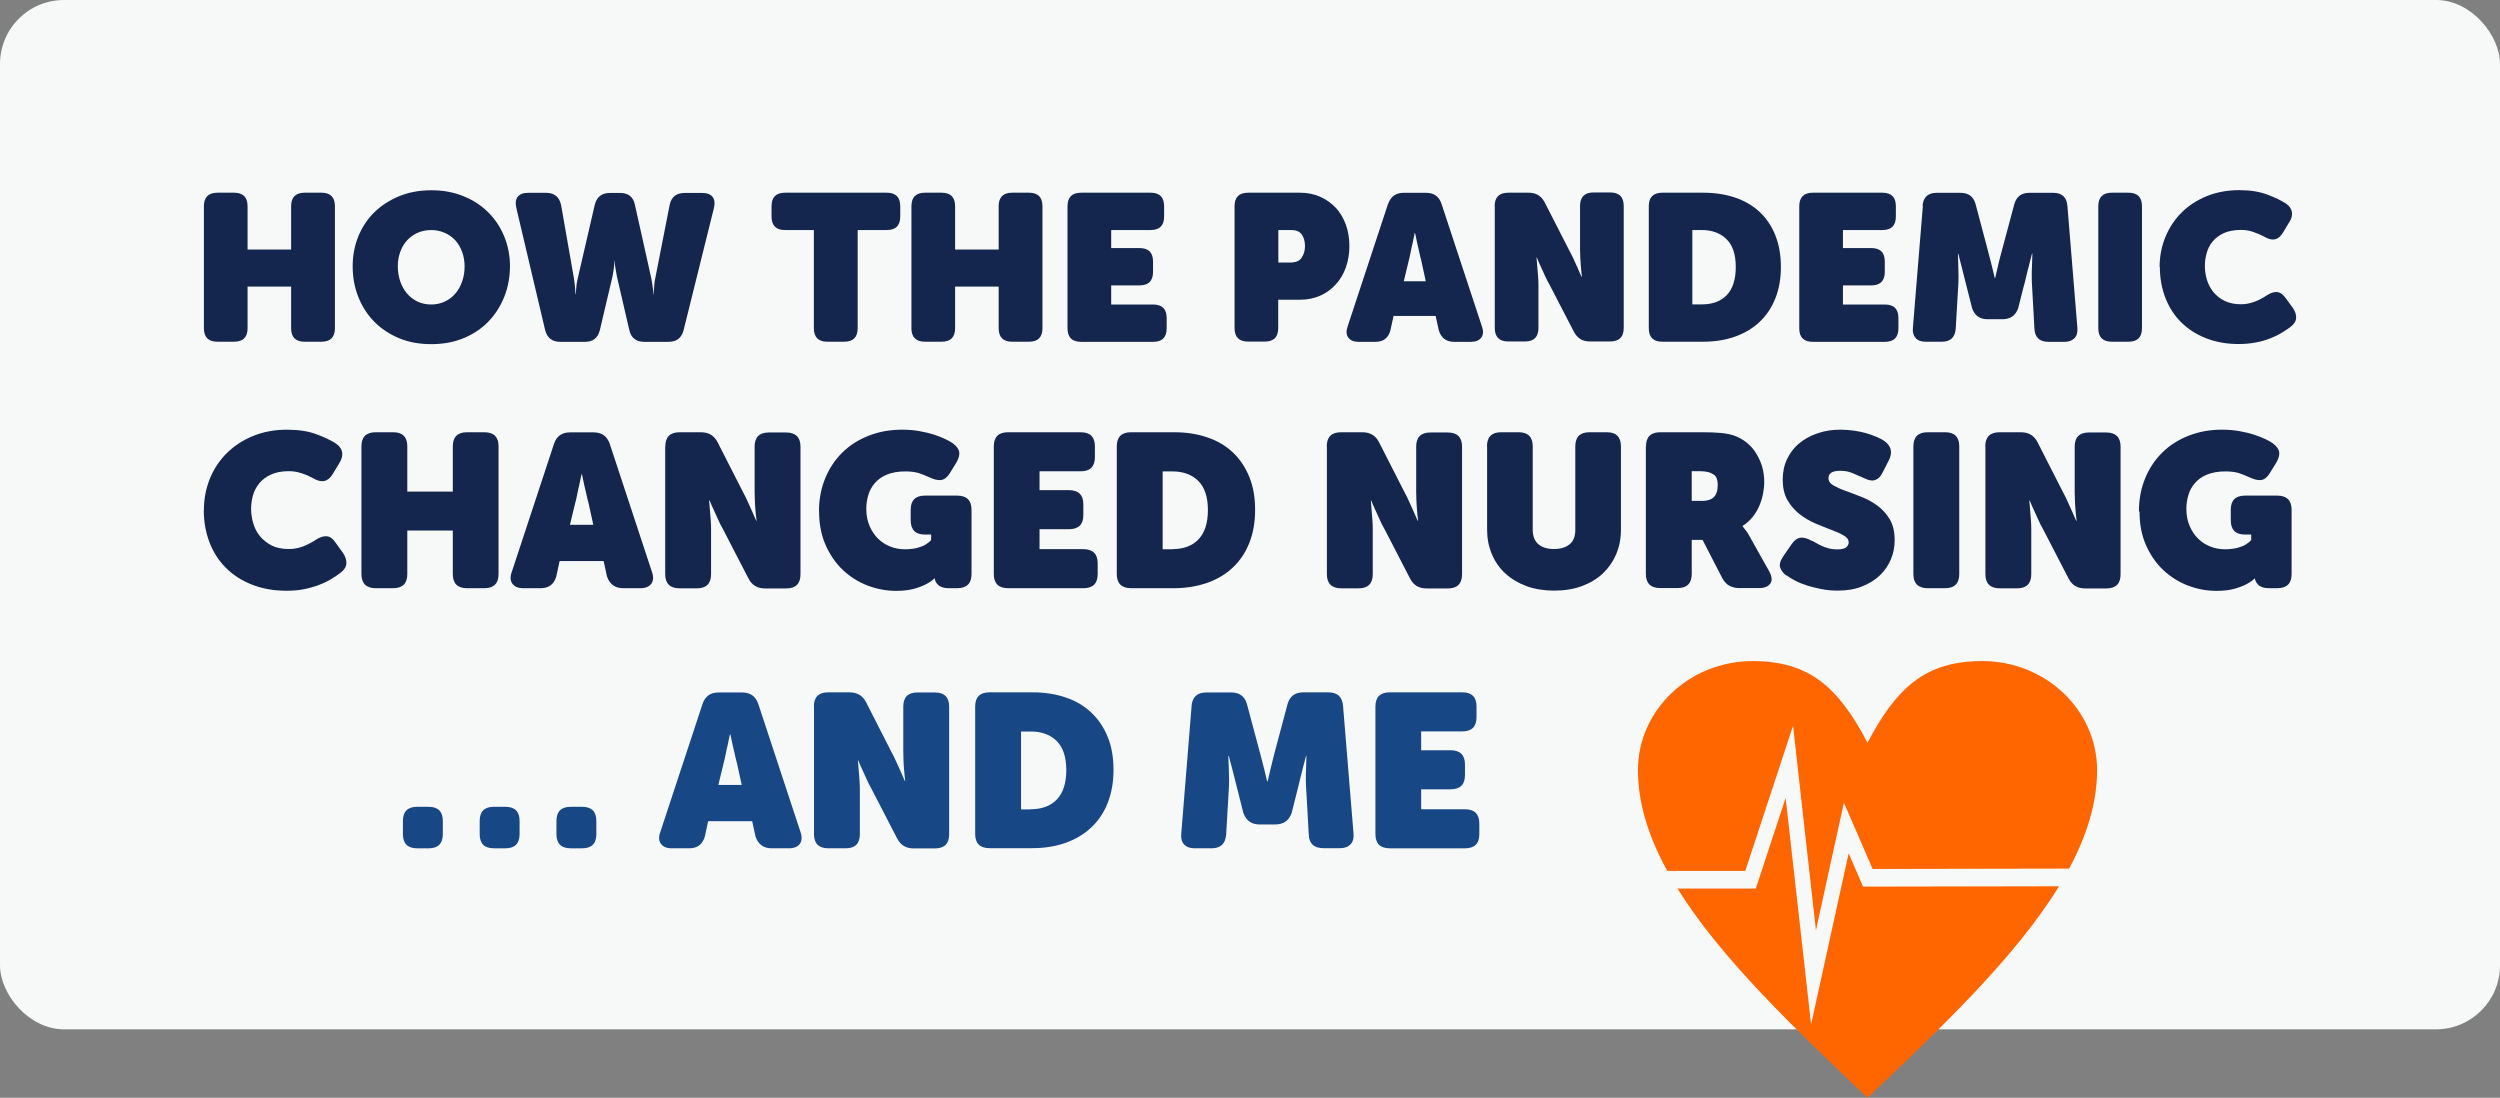 <?xml version="1.0" encoding="UTF-8"?>
<svg id="Layer_2" xmlns="http://www.w3.org/2000/svg" viewBox="0 0 205.5 90.24">
  <rect x="0" y="0" width="205.5" height="90.24" fill="#808080" stroke="none"/>
  <defs>
    <style>
      .cls-1 {
        fill: #f60;
        fill-rule: evenodd;
      }

      .cls-2 {
        fill: #14264d;
      }

      .cls-3 {
        fill: #184786;
      }

      .cls-4 {
        fill: #f7f9f9;
      }
    </style>
  </defs>
  <g id="Layer_2-2" data-name="Layer_2">
    <rect class="cls-4" width="205.5" height="84.61" rx="5.26" ry="5.26"/>
    <g>
      <path class="cls-2" d="M16.76,16.95c0-.74.37-1.11,1.12-1.11h1.36c.74,0,1.11.37,1.11,1.11v3.56h3.58v-3.56c0-.74.37-1.11,1.11-1.11h1.38c.74,0,1.11.37,1.11,1.11v10.03c0,.74-.37,1.11-1.11,1.11h-1.38c-.74,0-1.11-.37-1.11-1.11v-3.42h-3.58v3.42c0,.74-.37,1.11-1.11,1.11h-1.36c-.75,0-1.12-.37-1.12-1.11v-10.03Z"/>
      <path class="cls-2" d="M28.99,21.89c0-.87.15-1.69.46-2.45.31-.76.74-1.42,1.31-1.98s1.25-1,2.04-1.33c.79-.32,1.67-.49,2.65-.49s1.85.16,2.65.49c.8.32,1.48.77,2.04,1.33.56.56,1,1.22,1.31,1.98.31.76.47,1.58.47,2.45s-.16,1.73-.47,2.51c-.31.78-.75,1.46-1.31,2.04-.56.58-1.24,1.03-2.04,1.36-.8.33-1.68.49-2.65.49s-1.86-.16-2.65-.49c-.79-.33-1.47-.78-2.04-1.36-.57-.58-1-1.26-1.31-2.04-.31-.78-.46-1.61-.46-2.51ZM32.7,21.89c0,.44.07.86.2,1.24.14.39.32.72.56,1,.24.28.53.5.86.66.34.16.71.24,1.12.24s.78-.08,1.12-.24c.34-.16.63-.38.87-.66.24-.28.43-.61.56-1,.14-.39.2-.8.2-1.24,0-.42-.07-.81-.2-1.18-.14-.37-.32-.68-.56-.95-.24-.26-.53-.47-.87-.62-.34-.15-.72-.23-1.12-.23s-.78.08-1.12.23c-.33.15-.62.36-.86.62-.24.26-.43.58-.56.95-.14.37-.2.76-.2,1.18Z"/>
      <path class="cls-2" d="M42.44,17.07c-.09-.39-.05-.69.12-.9s.45-.32.85-.32h1.48c.67,0,1.08.33,1.23.99l1.06,6.05c.02.16.04.31.06.46.02.15.03.28.04.41.01.14.02.27.02.41h.03c.01-.14.02-.27.03-.41.01-.12.03-.26.04-.41.02-.15.05-.3.09-.46l1.4-6.06c.17-.65.58-.97,1.24-.97h.85c.67,0,1.07.32,1.21.97l1.35,6.06c.03.16.06.31.08.47.02.15.04.29.06.42.01.14.02.27.03.39h.03c0-.14,0-.27.02-.41.01-.12.02-.26.03-.41.01-.15.03-.3.07-.46l1.19-6.06c.14-.65.55-.97,1.24-.97h1.43c.4,0,.68.11.85.32s.21.52.12.9l-2.5,10.07c-.17.64-.58.95-1.24.95h-1.99c-.67,0-1.08-.32-1.23-.97l-1.02-4.41c-.03-.16-.06-.31-.08-.46-.02-.15-.05-.28-.07-.41-.02-.14-.03-.28-.03-.43h-.02c-.01.15-.02.29-.03.43-.01.12-.03.26-.05.41-.02.15-.05.3-.08.46l-1.04,4.41c-.16.65-.57.97-1.23.97h-2.03c-.66,0-1.07-.32-1.24-.97l-2.37-10.05Z"/>
      <path class="cls-2" d="M66.92,18.91h-2.39c-.74,0-1.11-.37-1.11-1.11v-.85c0-.74.37-1.11,1.11-1.11h8.36c.74,0,1.11.37,1.11,1.11v.85c0,.74-.37,1.11-1.11,1.11h-2.39v8.07c0,.74-.37,1.11-1.11,1.11h-1.38c-.74,0-1.11-.37-1.11-1.11v-8.07Z"/>
      <path class="cls-2" d="M74.92,16.95c0-.74.37-1.11,1.12-1.11h1.36c.74,0,1.11.37,1.11,1.11v3.56h3.58v-3.56c0-.74.37-1.11,1.11-1.11h1.38c.74,0,1.11.37,1.11,1.11v10.03c0,.74-.37,1.11-1.11,1.11h-1.38c-.74,0-1.11-.37-1.11-1.11v-3.42h-3.58v3.42c0,.74-.37,1.11-1.11,1.11h-1.36c-.75,0-1.12-.37-1.12-1.11v-10.03Z"/>
      <path class="cls-2" d="M87.75,16.95c0-.74.37-1.11,1.12-1.11h5.71c.74,0,1.11.37,1.11,1.11v.85c0,.74-.37,1.11-1.11,1.11h-3.24v1.48h2.32c.75,0,1.12.37,1.12,1.11v.85c0,.74-.37,1.11-1.12,1.11h-2.32v1.57h3.44c.75,0,1.12.37,1.12,1.11v.85c0,.74-.37,1.11-1.12,1.11h-5.91c-.75,0-1.12-.37-1.12-1.11v-10.03Z"/>
      <path class="cls-2" d="M101.48,16.95c0-.74.37-1.11,1.12-1.11h4.24c.61,0,1.17.11,1.67.33.5.22.93.53,1.29.91s.63.85.83,1.39c.19.54.29,1.12.29,1.75s-.1,1.22-.29,1.76c-.19.54-.47,1.01-.83,1.4-.36.4-.79.71-1.29.93-.5.22-1.06.33-1.67.33h-1.77v2.33c0,.74-.37,1.11-1.11,1.11h-1.36c-.75,0-1.12-.37-1.12-1.11v-10.03ZM106.08,21.58c.43,0,.74-.13.92-.4.18-.27.27-.59.27-.96s-.09-.69-.26-.94c-.18-.25-.46-.37-.86-.37h-1.07v2.67h1Z"/>
      <path class="cls-2" d="M114.11,16.75c.21-.6.63-.9,1.26-.9h1.86c.64,0,1.06.3,1.26.9l3.32,10.07c.14.39.12.7-.05.93-.17.23-.45.35-.85.35h-1.38c-.64,0-1.06-.31-1.26-.94l-.26-1.19h-3.46l-.26,1.19c-.17.63-.58.94-1.23.94h-1.38c-.4,0-.68-.12-.85-.35-.17-.23-.19-.54-.05-.93l3.32-10.07ZM117.2,23.12l-.37-1.7c-.06-.2-.11-.44-.17-.71-.06-.27-.11-.51-.17-.74-.06-.27-.11-.54-.17-.82h-.03l-.17.82c-.06.23-.11.47-.16.74-.05.27-.11.5-.16.71l-.41,1.7h1.82Z"/>
      <path class="cls-2" d="M122.86,16.95c0-.74.37-1.11,1.12-1.11h1.64c.32,0,.58.06.79.18s.39.31.54.57l2.01,3.93c.12.23.25.47.37.73s.23.51.33.73c.12.27.24.53.34.78h.03c-.03-.27-.06-.54-.08-.82-.02-.23-.04-.47-.05-.73s-.02-.49-.02-.7v-3.58c0-.74.37-1.11,1.11-1.11h1.36c.75,0,1.12.37,1.12,1.11v10.03c0,.74-.38,1.11-1.12,1.11h-1.64c-.31,0-.57-.06-.77-.18-.21-.12-.39-.31-.54-.57l-2.03-3.92c-.12-.22-.25-.45-.37-.72s-.23-.51-.33-.73c-.13-.26-.24-.52-.34-.78h-.03c.02.27.05.54.07.82.02.23.04.47.06.72.02.26.03.49.03.69v3.56c0,.74-.37,1.11-1.11,1.11h-1.36c-.75,0-1.12-.37-1.12-1.11v-10.03Z"/>
      <path class="cls-2" d="M135.53,16.95c0-.74.37-1.11,1.12-1.11h3.35c.98,0,1.86.14,2.65.41.79.27,1.46.67,2.01,1.19.55.52.98,1.16,1.28,1.92s.45,1.62.45,2.58-.15,1.81-.45,2.57c-.3.76-.73,1.41-1.28,1.93-.55.53-1.22.93-2.01,1.22-.79.28-1.67.43-2.65.43h-3.35c-.75,0-1.12-.37-1.12-1.11v-10.03ZM139.89,25.02c.89,0,1.57-.26,2.06-.77.49-.52.73-1.29.73-2.31s-.25-1.78-.76-2.28c-.51-.5-1.18-.75-2.04-.75h-.77v6.11h.77Z"/>
      <path class="cls-2" d="M147.9,16.95c0-.74.37-1.11,1.12-1.11h5.71c.74,0,1.11.37,1.11,1.11v.85c0,.74-.37,1.11-1.11,1.11h-3.24v1.48h2.32c.75,0,1.12.37,1.12,1.11v.85c0,.74-.37,1.11-1.12,1.11h-2.32v1.57h3.44c.75,0,1.12.37,1.12,1.11v.85c0,.74-.37,1.11-1.12,1.11h-5.91c-.75,0-1.12-.37-1.12-1.11v-10.03Z"/>
      <path class="cls-2" d="M158.03,16.92c.07-.72.45-1.07,1.16-1.07h1.96c.66,0,1.07.31,1.24.92l.95,3.58c.06.23.12.48.2.77s.15.56.21.82c.07.3.14.6.22.92h.03c.08-.32.15-.63.22-.94.06-.26.12-.53.2-.82.07-.28.14-.53.2-.75l.96-3.58c.17-.61.58-.92,1.24-.92h1.96c.72,0,1.1.36,1.16,1.07l.82,10.02c.03.36-.04.65-.23.85s-.46.31-.83.31h-1.31c-.74,0-1.12-.36-1.16-1.07l-.19-3.42c-.02-.26-.03-.55-.03-.87s0-.62.02-.9c.01-.33.02-.66.03-1h-.03c-.09.36-.18.72-.27,1.07-.08.3-.16.6-.23.92-.07.32-.14.58-.2.78l-.44,1.74c-.22.59-.64.89-1.28.89h-1.24c-.63,0-1.05-.3-1.26-.89l-.44-1.74c-.06-.22-.12-.48-.2-.79-.07-.31-.15-.62-.23-.91-.09-.34-.18-.69-.27-1.06h-.03c.01.34.02.68.03,1,.01.28.02.58.02.89s-.01.6-.03.86l-.2,3.42c-.06.72-.44,1.07-1.14,1.07h-1.34c-.36,0-.64-.1-.82-.31s-.26-.49-.22-.85l.82-10.02Z"/>
      <path class="cls-2" d="M172.48,16.95c0-.74.37-1.11,1.12-1.11h1.36c.74,0,1.11.37,1.11,1.11v10.03c0,.74-.37,1.11-1.11,1.11h-1.36c-.75,0-1.12-.37-1.12-1.11v-10.03Z"/>
      <path class="cls-2" d="M177.52,21.96c0-.89.16-1.71.48-2.49.32-.77.76-1.44,1.34-2.01.57-.57,1.26-1.01,2.06-1.34.8-.32,1.68-.49,2.65-.49.9,0,1.67.12,2.31.36s1.16.49,1.56.75c.28.2.44.44.48.71.03.27-.04.55-.24.84l-.51.85c-.36.6-.87.71-1.52.32-.3-.16-.6-.29-.93-.4-.32-.11-.65-.16-.98-.16-.57,0-1.04.09-1.42.26-.38.18-.69.41-.92.69s-.4.6-.49.95c-.1.35-.15.7-.15,1.06s.05.73.16,1.11c.11.37.28.71.52,1.01.24.3.54.55.92.74.37.19.83.29,1.36.29.39,0,.76-.07,1.13-.21.37-.14.7-.32,1-.52.31-.2.59-.3.85-.27.26.02.49.19.7.49l.6.82c.19.28.28.56.26.83s-.18.51-.46.72c-.2.16-.45.32-.73.49s-.6.32-.95.46c-.35.14-.74.25-1.17.33-.43.08-.89.13-1.39.13-1,0-1.9-.16-2.71-.48-.81-.32-1.49-.76-2.05-1.32-.56-.56-.99-1.23-1.29-2.01-.3-.78-.45-1.62-.45-2.53Z"/>
    </g>
    <g>
      <path class="cls-2" d="M16.76,41.93c0-.93.17-1.79.5-2.6s.8-1.51,1.4-2.1c.6-.59,1.32-1.06,2.16-1.4.84-.34,1.76-.51,2.77-.51.94,0,1.74.12,2.41.37.67.25,1.22.51,1.63.78.3.21.46.46.5.74.03.28-.05.57-.25.88l-.54.89c-.38.63-.91.74-1.58.34-.31-.17-.63-.31-.97-.42-.34-.11-.68-.17-1.03-.17-.59,0-1.09.09-1.49.28-.4.19-.72.42-.96.72s-.42.63-.52,1c-.1.37-.15.74-.15,1.1s.06.77.17,1.16c.11.39.29.75.54,1.06s.57.57.96.78c.39.2.87.3,1.43.3.4,0,.8-.07,1.18-.22.39-.15.73-.33,1.04-.54.32-.21.62-.31.89-.29.27.02.52.2.73.52l.62.86c.2.3.29.59.27.87-.02.28-.18.53-.48.75-.21.17-.47.34-.77.52-.3.18-.63.34-1,.48s-.77.26-1.22.35c-.45.09-.93.13-1.45.13-1.05,0-1.99-.17-2.83-.5-.84-.33-1.56-.79-2.15-1.38-.59-.59-1.04-1.29-1.35-2.1-.31-.81-.47-1.7-.47-2.65Z"/>
      <path class="cls-2" d="M29.71,36.69c0-.77.39-1.16,1.18-1.16h1.43c.77,0,1.16.39,1.16,1.16v3.72h3.74v-3.72c0-.77.39-1.16,1.16-1.16h1.44c.77,0,1.16.39,1.16,1.16v10.5c0,.77-.39,1.16-1.16,1.16h-1.44c-.77,0-1.16-.39-1.16-1.16v-3.58h-3.74v3.58c0,.77-.39,1.16-1.16,1.16h-1.43c-.78,0-1.18-.39-1.18-1.16v-10.5Z"/>
      <path class="cls-2" d="M45.54,36.48c.21-.63.65-.94,1.32-.94h1.94c.66,0,1.1.31,1.32.94l3.47,10.53c.14.4.12.73-.05.97-.18.24-.48.37-.89.37h-1.44c-.66,0-1.1-.33-1.32-.98l-.27-1.25h-3.62l-.27,1.25c-.18.65-.61.98-1.28.98h-1.44c-.42,0-.71-.12-.89-.37-.18-.24-.2-.57-.05-.97l3.47-10.53ZM48.77,43.14l-.39-1.78c-.06-.21-.12-.46-.18-.74-.06-.28-.12-.54-.18-.77-.06-.29-.12-.57-.18-.86h-.04c-.06.29-.12.57-.18.86-.06.24-.12.5-.17.77-.05.28-.11.53-.17.74l-.43,1.78h1.91Z"/>
      <path class="cls-2" d="M54.69,36.69c0-.77.39-1.16,1.18-1.16h1.71c.33,0,.61.06.83.19s.41.32.56.6l2.1,4.12c.13.24.26.49.38.77.12.27.24.53.35.77.13.29.25.56.36.82h.03c-.03-.28-.07-.57-.09-.85-.02-.24-.04-.49-.05-.77-.01-.27-.02-.52-.02-.73v-3.74c0-.77.39-1.16,1.16-1.16h1.43c.78,0,1.18.39,1.18,1.16v10.5c0,.77-.39,1.16-1.18,1.16h-1.71c-.32,0-.59-.06-.81-.19-.22-.12-.41-.32-.56-.6l-2.12-4.1c-.13-.22-.26-.47-.38-.75-.12-.27-.24-.53-.35-.77-.13-.27-.25-.55-.36-.82h-.04c.02.28.05.57.07.85.02.24.04.49.06.76.02.27.03.51.03.72v3.73c0,.77-.39,1.16-1.16,1.16h-1.43c-.78,0-1.18-.39-1.18-1.16v-10.5Z"/>
      <path class="cls-2" d="M67.32,42.04c0-.99.17-1.89.51-2.72.34-.83.81-1.53,1.42-2.13s1.33-1.05,2.17-1.38c.84-.33,1.76-.49,2.75-.49.5,0,.97.04,1.42.12.45.08.85.18,1.2.29.36.12.67.24.93.37s.46.23.59.33c.32.24.5.48.54.72.04.24-.04.54-.24.88l-.55.89c-.2.32-.44.5-.7.54-.26.03-.57-.04-.93-.21-.31-.14-.61-.26-.9-.36-.29-.09-.66-.14-1.11-.14-.59,0-1.1.09-1.51.26-.41.17-.74.4-.99.69-.25.29-.43.61-.54.98-.11.37-.17.75-.17,1.14,0,.53.09,1.01.27,1.42.18.41.41.76.7,1.04.29.29.63.5,1.01.65.38.15.78.22,1.19.22.39,0,.73-.04,1.01-.11.28-.08.5-.16.67-.26.2-.12.36-.25.48-.39v-.45h-.52c-.77,0-1.16-.39-1.16-1.18v-.86c0-.77.39-1.16,1.16-1.16h2.66c.78,0,1.18.39,1.18,1.16v5.29c0,.77-.39,1.16-1.18,1.16h-.7c-.38,0-.67-.09-.86-.27-.2-.18-.29-.39-.29-.62v.16-.05s0-.02.02-.02h-.04c-.21.2-.47.37-.78.52-.26.13-.59.25-.98.35-.39.1-.86.15-1.39.15-.81,0-1.59-.15-2.35-.44-.76-.29-1.43-.72-2.02-1.27-.59-.56-1.06-1.24-1.42-2.05s-.54-1.73-.54-2.76Z"/>
      <path class="cls-2" d="M81.69,36.69c0-.77.39-1.16,1.18-1.16h5.97c.77,0,1.16.39,1.16,1.16v.89c0,.77-.39,1.16-1.16,1.16h-3.39v1.55h2.42c.78,0,1.18.39,1.18,1.16v.89c0,.77-.39,1.16-1.18,1.16h-2.42v1.64h3.6c.78,0,1.18.39,1.18,1.16v.89c0,.77-.39,1.16-1.18,1.16h-6.18c-.78,0-1.18-.39-1.18-1.16v-10.5Z"/>
      <path class="cls-2" d="M91.8,36.69c0-.77.39-1.16,1.18-1.16h3.51c1.02,0,1.95.14,2.77.43.83.28,1.53.7,2.1,1.25.58.55,1.02,1.22,1.34,2.01s.47,1.69.47,2.7-.16,1.9-.47,2.69-.76,1.47-1.34,2.02c-.58.55-1.28.98-2.1,1.27s-1.75.45-2.77.45h-3.51c-.78,0-1.18-.39-1.18-1.16v-10.5ZM96.36,45.14c.93,0,1.65-.27,2.16-.81.51-.54.77-1.34.77-2.41s-.27-1.86-.79-2.39c-.53-.52-1.24-.78-2.13-.78h-.8v6.4h.8Z"/>
      <path class="cls-2" d="M109.06,36.69c0-.77.39-1.16,1.18-1.16h1.71c.33,0,.61.06.83.19.22.12.41.32.56.6l2.1,4.12c.13.24.26.49.38.77.12.27.24.53.35.77.13.29.25.56.36.82h.04c-.04-.28-.07-.57-.09-.85-.02-.24-.04-.49-.05-.77-.01-.27-.02-.52-.02-.73v-3.74c0-.77.39-1.16,1.16-1.16h1.43c.78,0,1.18.39,1.18,1.16v10.5c0,.77-.39,1.16-1.18,1.16h-1.71c-.32,0-.59-.06-.81-.19-.22-.12-.41-.32-.56-.6l-2.12-4.1c-.13-.22-.26-.47-.38-.75-.12-.27-.24-.53-.35-.77-.13-.27-.25-.55-.36-.82h-.03c.02.28.05.57.07.85.02.24.04.49.06.76.02.27.03.51.03.72v3.73c0,.77-.39,1.16-1.16,1.16h-1.43c-.78,0-1.18-.39-1.18-1.16v-10.5Z"/>
      <path class="cls-2" d="M122.23,36.69c0-.77.39-1.16,1.16-1.16h1.44c.77,0,1.16.39,1.16,1.16v6.86c0,.53.16.93.47,1.19s.74.39,1.27.39.96-.13,1.28-.38c.32-.26.48-.65.48-1.18v-6.88c0-.77.39-1.16,1.16-1.16h1.43c.77,0,1.16.39,1.16,1.16v6.86c0,.73-.13,1.39-.39,2-.26.61-.63,1.14-1.1,1.59-.48.45-1.05.79-1.73,1.04s-1.43.37-2.26.37-1.6-.12-2.28-.37-1.26-.6-1.74-1.04-.85-.97-1.11-1.59-.39-1.28-.39-2v-6.86Z"/>
      <path class="cls-2" d="M135.3,36.69c0-.77.39-1.16,1.18-1.16h3.47c.59,0,1.09.02,1.51.06s.76.11,1.04.2c.36.12.69.3,1,.53.31.24.58.52.8.86s.4.71.53,1.12.19.86.19,1.34c0,.32-.04.65-.11,1s-.18.68-.32,1c-.14.32-.33.62-.55.89-.23.27-.49.51-.8.7v.03c.06.07.12.15.18.23.06.07.12.15.19.25s.13.21.2.34l1.6,2.85c.25.45.28.8.11,1.04-.18.24-.48.37-.91.37h-1.66c-.27,0-.53-.06-.77-.18-.24-.12-.44-.33-.61-.64l-1.62-3.14h-.89v2.8c0,.77-.39,1.16-1.16,1.16h-1.43c-.78,0-1.18-.39-1.18-1.16v-10.5ZM139.86,41.18c.45,0,.79-.1,1.01-.31.22-.21.33-.55.33-1.04,0-.17-.03-.34-.09-.52s-.22-.32-.48-.43c-.14-.06-.29-.1-.46-.12-.16-.02-.34-.03-.54-.03h-.57v2.44h.8Z"/>
      <path class="cls-2" d="M146.83,47.31c-.22-.17-.39-.38-.49-.63-.1-.25-.01-.58.26-.98l.68-.98c.21-.31.45-.48.7-.52.26-.03.56.04.9.23.11.04.23.1.37.18s.29.17.47.25.37.16.59.21c.21.06.45.09.7.09.37,0,.62-.06.75-.17s.2-.25.2-.4c0-.23-.13-.42-.4-.57-.27-.16-.6-.31-1.01-.46-.4-.15-.84-.33-1.3-.52-.46-.2-.9-.45-1.3-.76-.4-.31-.74-.69-1.01-1.15-.27-.46-.4-1.03-.4-1.72,0-.62.12-1.18.36-1.68s.57-.94,1-1.29c.43-.36.93-.63,1.52-.83.58-.2,1.21-.29,1.89-.29.37,0,.73.03,1.09.08.36.05.69.12,1,.21.31.09.59.19.85.3.26.11.47.22.63.33.31.22.49.47.54.74.05.27,0,.56-.16.86l-.52,1.02c-.11.21-.22.37-.35.46-.12.09-.25.15-.38.17-.13.02-.27,0-.42-.04-.15-.05-.29-.11-.44-.18-.32-.14-.62-.27-.9-.39-.28-.12-.61-.18-.99-.18-.36,0-.6.06-.75.17-.14.11-.21.25-.21.42,0,.25.13.45.4.61.27.15.6.31,1.01.45.4.15.84.31,1.31.5.47.18.9.42,1.31.72.4.3.74.67,1.01,1.12.27.45.4,1.02.4,1.71,0,.56-.1,1.09-.31,1.58-.21.5-.51.94-.91,1.32-.4.38-.89.68-1.47.91-.58.23-1.25.34-2.01.34-.44,0-.87-.04-1.29-.12-.42-.08-.82-.18-1.18-.29-.37-.12-.7-.25-.99-.4-.29-.15-.53-.29-.7-.44Z"/>
      <path class="cls-2" d="M157.28,36.69c0-.77.39-1.16,1.18-1.16h1.43c.77,0,1.16.39,1.16,1.16v10.5c0,.77-.39,1.16-1.16,1.16h-1.43c-.78,0-1.18-.39-1.18-1.16v-10.5Z"/>
      <path class="cls-2" d="M163.19,36.69c0-.77.39-1.16,1.18-1.16h1.71c.33,0,.61.06.83.19.22.12.41.32.56.6l2.1,4.12c.13.24.26.49.38.77.12.27.24.53.35.77.13.29.25.56.36.82h.04c-.04-.28-.07-.57-.09-.85-.02-.24-.04-.49-.05-.77-.01-.27-.02-.52-.02-.73v-3.74c0-.77.39-1.16,1.16-1.16h1.43c.78,0,1.18.39,1.18,1.16v10.5c0,.77-.39,1.16-1.18,1.16h-1.71c-.32,0-.59-.06-.81-.19-.22-.12-.41-.32-.56-.6l-2.12-4.1c-.13-.22-.26-.47-.38-.75-.12-.27-.24-.53-.35-.77-.13-.27-.25-.55-.36-.82h-.03c.02.28.05.57.07.85.02.24.04.49.06.76.02.27.03.51.03.72v3.73c0,.77-.39,1.16-1.16,1.16h-1.43c-.78,0-1.18-.39-1.18-1.16v-10.5Z"/>
      <path class="cls-2" d="M175.82,42.04c0-.99.17-1.89.51-2.72.34-.83.81-1.53,1.42-2.13s1.33-1.05,2.17-1.38c.84-.33,1.75-.49,2.75-.49.5,0,.97.04,1.42.12.45.08.85.18,1.2.29.36.12.66.24.93.37.26.12.46.23.59.33.32.24.5.48.54.72.04.24-.04.54-.24.88l-.55.89c-.2.32-.43.5-.69.54-.26.03-.57-.04-.93-.21-.31-.14-.61-.26-.9-.36-.29-.09-.66-.14-1.11-.14-.59,0-1.09.09-1.51.26-.41.17-.74.4-.99.69-.25.29-.43.61-.54.98s-.17.75-.17,1.14c0,.53.09,1.01.27,1.42.18.41.41.76.7,1.04.29.29.63.5,1.01.65.38.15.78.22,1.19.22.39,0,.73-.04,1.01-.11.28-.08.5-.16.67-.26.2-.12.36-.25.48-.39v-.45h-.52c-.77,0-1.16-.39-1.16-1.18v-.86c0-.77.39-1.16,1.16-1.16h2.66c.78,0,1.18.39,1.18,1.16v5.29c0,.77-.39,1.16-1.18,1.16h-.69c-.38,0-.67-.09-.86-.27s-.29-.39-.29-.62v.16-.05s0-.02.02-.02h-.03c-.21.2-.48.37-.78.52-.26.13-.59.25-.98.35-.39.1-.85.15-1.39.15-.81,0-1.59-.15-2.35-.44-.76-.29-1.43-.72-2.02-1.27-.59-.56-1.06-1.24-1.42-2.05-.36-.81-.53-1.73-.53-2.76Z"/>
    </g>
    <g>
      <g>
        <path class="cls-3" d="M33.12,67.48c0-.77.39-1.16,1.16-1.16h.96c.77,0,1.16.39,1.16,1.16v1.09c0,.77-.39,1.16-1.16,1.16h-.96c-.77,0-1.16-.39-1.16-1.16v-1.09ZM39.43,67.48c0-.77.39-1.16,1.16-1.16h.96c.77,0,1.16.39,1.16,1.16v1.09c0,.77-.39,1.16-1.16,1.16h-.96c-.77,0-1.16-.39-1.16-1.16v-1.09ZM45.74,67.48c0-.77.39-1.16,1.16-1.16h.96c.77,0,1.16.39,1.16,1.16v1.09c0,.77-.39,1.16-1.16,1.16h-.96c-.77,0-1.16-.39-1.16-1.16v-1.09Z"/>
        <path class="cls-3" d="M57.75,57.86c.21-.63.65-.94,1.32-.94h1.94c.66,0,1.1.31,1.32.94l3.47,10.53c.14.4.12.73-.05.97s-.48.37-.89.37h-1.44c-.66,0-1.1-.33-1.32-.98l-.27-1.25h-3.62l-.27,1.25c-.18.65-.61.98-1.28.98h-1.44c-.42,0-.71-.12-.89-.37-.18-.24-.2-.57-.05-.97l3.47-10.53ZM60.97,64.52l-.39-1.78c-.06-.21-.12-.46-.18-.74s-.12-.54-.18-.78c-.06-.28-.12-.57-.18-.85h-.04c-.06.28-.12.57-.18.85-.06.24-.12.5-.17.78s-.11.52-.17.74l-.43,1.78h1.91Z"/>
        <path class="cls-3" d="M66.9,58.07c0-.77.39-1.16,1.18-1.16h1.71c.33,0,.61.06.83.19.22.12.41.32.56.6l2.1,4.12c.13.24.26.49.38.77.12.27.24.53.35.77.13.28.25.56.36.82h.04c-.04-.29-.07-.57-.09-.86-.02-.24-.04-.49-.05-.77-.01-.27-.02-.52-.02-.73v-3.74c0-.77.39-1.16,1.16-1.16h1.43c.78,0,1.18.39,1.18,1.16v10.5c0,.77-.39,1.16-1.18,1.16h-1.71c-.32,0-.59-.06-.81-.19-.22-.12-.41-.32-.56-.6l-2.12-4.1c-.13-.23-.26-.48-.38-.75-.12-.27-.24-.53-.35-.77-.13-.27-.25-.55-.36-.82h-.03c.02.29.05.57.07.86.02.24.04.49.06.76s.03.51.03.72v3.72c0,.77-.39,1.16-1.16,1.16h-1.43c-.78,0-1.18-.39-1.18-1.16v-10.5Z"/>
        <path class="cls-3" d="M80.16,58.07c0-.77.39-1.16,1.18-1.16h3.51c1.02,0,1.94.14,2.77.43.83.28,1.53.7,2.1,1.25.58.55,1.02,1.21,1.34,2s.47,1.69.47,2.7-.16,1.9-.47,2.69c-.31.8-.76,1.47-1.34,2.02-.58.55-1.28.98-2.1,1.27-.83.3-1.75.45-2.77.45h-3.51c-.78,0-1.18-.39-1.18-1.16v-10.5ZM84.72,66.52c.93,0,1.64-.27,2.16-.81.51-.54.77-1.35.77-2.41s-.26-1.86-.79-2.39c-.53-.52-1.24-.78-2.13-.78h-.8v6.4h.8Z"/>
        <path class="cls-3" d="M97.94,58.04c.07-.75.48-1.12,1.21-1.12h2.05c.69,0,1.12.32,1.3.96l1,3.74c.06.24.13.5.21.8.08.3.15.58.22.85.07.31.15.63.23.96h.04c.08-.33.16-.66.23-.98.06-.27.13-.56.21-.86.08-.3.15-.56.2-.78l1-3.74c.18-.64.61-.96,1.3-.96h2.05c.75,0,1.15.37,1.21,1.12l.86,10.48c.03.38-.04.68-.24.89-.2.21-.48.32-.86.32h-1.37c-.77,0-1.18-.37-1.21-1.12l-.2-3.58c-.02-.27-.04-.58-.04-.91s0-.65.02-.94c.01-.35.02-.69.03-1.05h-.03c-.1.38-.19.75-.29,1.12-.08.31-.16.63-.24.96-.08.33-.15.61-.2.82l-.46,1.82c-.23.62-.67.93-1.34.93h-1.3c-.65,0-1.09-.31-1.32-.93l-.46-1.82c-.06-.23-.13-.5-.21-.83-.08-.33-.16-.64-.24-.95-.1-.36-.19-.73-.29-1.1h-.04c.01.36.02.71.04,1.05.01.3.02.61.02.94s-.01.63-.03.9l-.21,3.58c-.06.75-.46,1.12-1.19,1.12h-1.41c-.38,0-.67-.11-.86-.32-.19-.21-.27-.51-.23-.89l.85-10.48Z"/>
        <path class="cls-3" d="M113.06,58.07c0-.77.39-1.16,1.18-1.16h5.97c.77,0,1.16.39,1.16,1.16v.89c0,.77-.39,1.16-1.16,1.16h-3.39v1.55h2.42c.78,0,1.18.39,1.18,1.16v.89c0,.77-.39,1.16-1.18,1.16h-2.42v1.64h3.6c.78,0,1.18.39,1.18,1.16v.89c0,.77-.39,1.16-1.18,1.16h-6.18c-.78,0-1.18-.39-1.18-1.16v-10.5Z"/>
      </g>
      <path class="cls-1" d="M153.5,61.07c2.36-4.49,4.72-6.73,9.44-6.73,5.21,0,9.44,4.02,9.44,8.97,0,2.7-.85,5.39-2.3,8.09h-.29c-9.57.03-6.47,0-15.86.03-.53-1.23-1.07-2.46-1.6-3.69l-.76-1.75-.42,1.9c-.63,2.86-1.26,5.72-1.88,8.58-.52-4.64-1.04-9.29-1.56-13.94l-.32-2.88-.89,2.71c-1.01,3.08-2.03,6.15-3.04,9.23h-6.41c-1.51-2.76-2.41-5.52-2.41-8.28,0-4.95,4.23-8.97,9.44-8.97,4.72,0,7.08,2.24,9.44,6.73h0ZM169.25,72.85c-3.55,5.8-9.65,11.6-15.74,17.39-6.03-5.73-12.06-11.47-15.62-17.2h6.44l.15-.47c.77-2.33,1.53-4.66,2.3-6.98.55,4.95,1.11,9.9,1.67,14.85l.42,3.79.81-3.7c.76-3.46,1.52-6.93,2.28-10.39.34.78.68,1.56,1.01,2.34l.17.4h.39c9.64-.03,6.55,0,15.71-.03h0Z"/>
    </g>
  </g>
</svg>